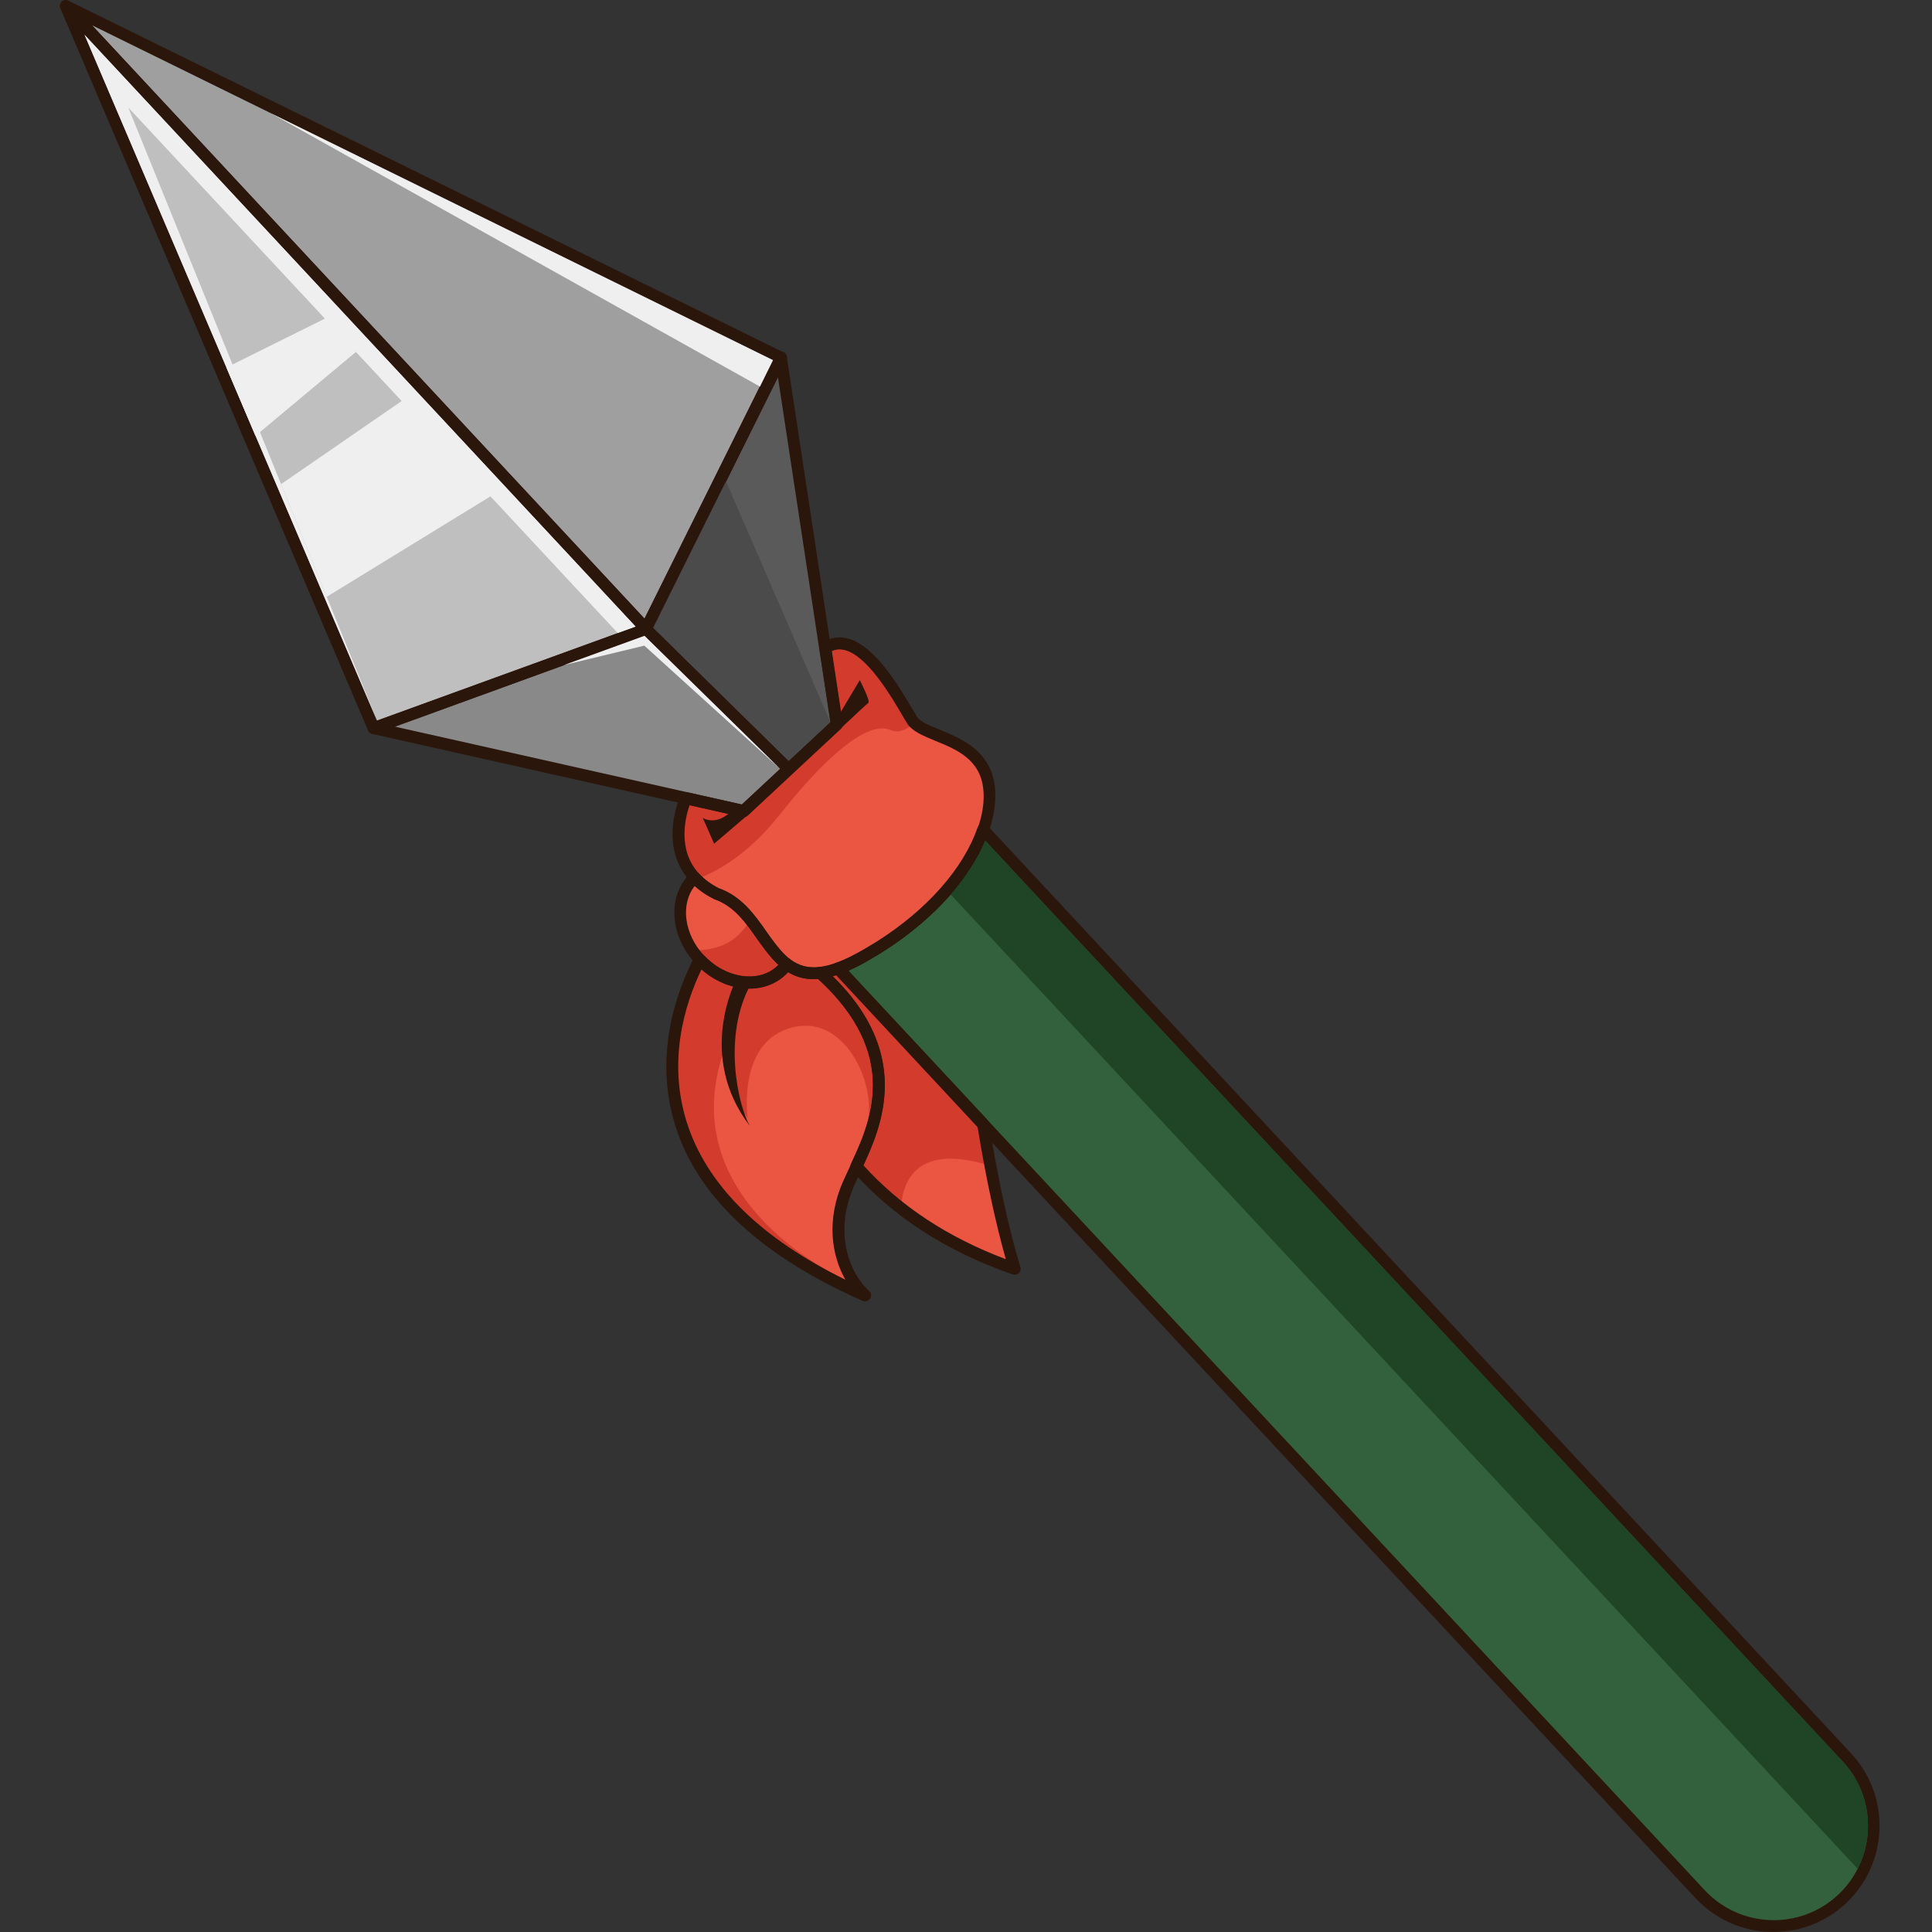 <?xml version="1.0" encoding="utf-8"?>
<!-- Generator: Adobe Illustrator 25.2.1, SVG Export Plug-In . SVG Version: 6.00 Build 0)  -->
<svg version="1.1" id="Слой_1" xmlns="http://www.w3.org/2000/svg" xmlns:xlink="http://www.w3.org/1999/xlink" x="0px" y="0px"
	 viewBox="0 0 1024 1024" style="enable-background:new 0 0 1024 1024;" xml:space="preserve">
<rect x="0" y="0" width="1024" height="1024" fill="#333333" stroke="none"/>
<style type="text/css">
	.st0{fill:#BFBFBF;}
	.st1{fill:#9F9FA0;}
	.st2{fill:#898989;}
	.st3{fill:#5A5A5A;}
	.st4{fill:#EA5642;}
	.st5{fill:#D33C2D;}
	.st6{fill:#34613D;}
	.st7{fill:#2B160C;}
	.st8{fill:#EFEFEF;}
	.st9{fill:#4B4B4C;}
	.st10{fill:#1F4426;}
</style>
<g>
	<polygon class="st0" points="198.1,385.9 34.9,3.1 342.4,333.4 	"/>
	<polygon class="st1" points="34.9,3.1 413.9,189.5 342.4,333.4 	"/>
	<polygon class="st2" points="198.1,385.9 394.1,429.8 418,407.6 342.4,333.4 	"/>
	<polygon class="st3" points="413.9,189.5 443.5,383.8 418,407.6 342.4,333.4 	"/>
	<path class="st4" d="M524.2,418.2c0.6,6.6-0.5,13.9-3.1,21.5c-2.8,8-7.3,16.4-13.4,24.6c-9.7,13.1-23.5,26.1-40.9,37.1
		c-0.4,0.3-0.8,0.5-1.3,0.8c-3.7,2.3-7.5,4.5-11.5,6.7c-3.5,1.9-6.8,3.3-9.8,4.4c-3.5,1.2-6.7,2-9.5,2.3c-7.4,0.9-13.1-1.1-17.7-4.6
		c-2.2-1.6-4.2-3.7-6.1-5.9c-1.8-2-3.5-4.3-5.2-6.6c-7-9.7-13.7-20.7-26.1-24.9c-4.4-2.2-7.9-4.8-10.6-7.6c-0.3-0.3-0.7-0.6-1-1
		c-16.1-17.5-4.7-42.2-4.7-42.2l30.7,6.9l49.4-46c0,0-2.7-17.5-6.1-40.6c19.1-12.5,39.7,28.5,46,38.4c0.4,0.6,0.8,1.2,1.4,1.7
		C493.3,391.5,521.8,392.4,524.2,418.2z"/>
	<path class="st5" d="M483.3,381.7c0.4,0.6,0.8,1.2,1.4,1.7c-3.8,3.1-8.6,5.5-12.9,3.5c-9.3-4.2-28.3,6.7-58.8,45.2
		c-15.9,20.1-32.1,29.6-44,34c-0.3-0.3-0.7-0.6-1-1c-16.1-17.5-4.7-42.2-4.7-42.2l30.7,6.9l49.4-46c0,0-2.7-17.5-6.1-40.6
		C456.5,330.8,477,371.8,483.3,381.7z"/>
	<path class="st6" d="M521.1,439.7L979,931.5c15.9,17.1,18.4,41.9,7.9,61.4c-2.7,5-6.2,9.6-10.6,13.7c-21.5,20-55.1,18.8-75.1-2.7
		L444.3,513.3c3-1.1,6.2-2.5,9.8-4.4c4.5-2.4,8.7-4.9,12.8-7.5c14.1-8.9,25.8-19.1,34.9-29.6C510.9,461.2,517.5,450.2,521.1,439.7z"
		/>
	<path class="st4" d="M397.6,487.3c2.9,3.6,5.5,7.5,8.1,11.2c3.5,4.8,7,9.3,11.3,12.5c-0.9,1.2-1.9,2.4-3,3.4
		c-11.2,10.4-30.5,7.8-43.2-5.9c-1.5-1.6-2.8-3.2-3.9-4.9c-8.9-13.1-8.7-29.4,1.2-38.5c2.9,3.1,6.7,6.1,11.5,8.5
		C387.3,476.3,392.9,481.5,397.6,487.3z"/>
	<path class="st4" d="M460,603.7c-1.9,5.2-4.1,10-6.2,14.5c-1.6,3.5-3.1,6.7-4.4,9.5c-10.7,24.6-3.4,47.4,9,58.9
		c-4.1-1.8-8.1-3.7-11.9-5.5l0,0c-121-59.4-90.3-144.3-75.7-172.5c12.4,13.4,31.2,16.1,42.4,6.5c0.3-0.2,0.5-0.4,0.7-0.6
		c1.1-1.1,2.1-2.2,3-3.4c4.7,3.5,10.3,5.4,17.7,4.6C472.3,549.3,468.7,580.4,460,603.7z"/>
	<path class="st4" d="M444.3,513.3l76.8,82.4c1.1,6.9,2.4,14.4,3.9,22.2c3.4,18,7.7,37.4,12.9,54.6c-25.3-8.8-45.1-20.3-60.4-32.2
		c-9.5-7.4-17.3-14.9-23.6-22.1c11.3-24.1,26.8-61.3-19.1-102.6C437.6,515.2,440.8,514.5,444.3,513.3z"/>
	<path class="st5" d="M460,603.7c-1.9-0.6-2.6-2.3-1.3-5.4c7.7-18.5-8.7-61.1-38.5-53.8c-29.1,7.1-24.2,46.2-23.9,48.2
		c-0.8-1-8-11.7-13.5-33.1C357.7,638.7,448,678.3,448,678.3l-1.5,2.7c-121-59.4-90.3-144.3-75.7-172.5c12.4,13.4,31.2,16.1,42.4,6.5
		c0.3-0.2,0.5-0.4,0.7-0.6c1.1-1.1,2.1-2.2,3-3.4c4.7,3.5,10.3,5.4,17.7,4.6C472.3,549.3,468.7,580.4,460,603.7z"/>
	<path class="st5" d="M444.3,513.3l76.8,82.4c1.1,6.9,2.4,14.4,3.9,22.2c-37.5-11.7-46.4,6.1-47.5,22.4
		c-9.5-7.4-17.3-14.9-23.6-22.1c11.3-24.1,26.8-61.3-19.1-102.6C437.6,515.2,440.8,514.5,444.3,513.3z"/>
	<path class="st5" d="M405.7,498.5c3.5,4.8,7,9.3,11.3,12.5c-0.9,1.2-1.9,2.4-3,3.4c-11.2,10.4-30.5,7.8-43.2-5.9
		c-1.5-1.6-2.8-3.2-3.9-4.9c9.6,0.4,23.2-2,30.7-16.3C400.4,491,403.1,494.8,405.7,498.5z"/>
	<path class="st7" d="M344.5,335.7c-0.3,0.3-0.7,0.5-1.1,0.7l-144.3,52.5c-1.6,0.6-3.3-0.2-4-1.7L32,4.4c-0.6-1.4-0.1-3,1.2-3.9
		c1.3-0.8,3-0.6,4,0.5l307.5,330.2c0.7,0.8,1,1.8,0.8,2.9C345.3,334.7,345,335.3,344.5,335.7z M199.8,381.9l137.1-49.8L44.8,18.4
		L199.8,381.9z"/>
	<path class="st7" d="M344.5,335.7c-0.5,0.4-1,0.7-1.7,0.8c-1,0.1-2-0.2-2.7-1L32.6,5.3c-1-1.1-1.1-2.8-0.2-4
		c0.9-1.2,2.5-1.6,3.9-0.9l379.1,186.4c0.7,0.4,1.3,1,1.6,1.8c0.3,0.8,0.2,1.7-0.2,2.4l-71.5,143.9
		C345,335.1,344.8,335.4,344.5,335.7z M48.8,13.4l292.8,314.5l68.1-137L48.8,13.4z"/>
	<path class="st7" d="M420.1,409.9l-23.9,22.3c-0.8,0.7-1.8,1-2.8,0.8l-196-44c-1.4-0.3-2.4-1.5-2.4-2.9c-0.1-1.4,0.8-2.7,2.1-3.1
		l144.3-52.5c1.1-0.4,2.4-0.1,3.3,0.7l75.6,74.2c0.6,0.6,0.9,1.4,0.9,2.3C421.1,408.5,420.7,409.3,420.1,409.9z M393.2,426.4
		l20.3-18.9L341.6,337l-132.4,48.1L393.2,426.4z"/>
	<path class="st7" d="M445.6,386.1l-25.5,23.7c-1.2,1.1-3.1,1.1-4.3-0.1l-75.6-74.2c-1-0.9-1.2-2.4-0.6-3.6l71.5-143.9
		c0.6-1.2,1.9-1.9,3.3-1.7c1.4,0.2,2.4,1.3,2.6,2.6l29.5,194.4C446.7,384.4,446.4,385.4,445.6,386.1z M418,403.3l22.1-20.6
		l-27.8-182.9l-66.1,133L418,403.3z"/>
	<path class="st7" d="M493.3,485c-7.4,6.8-15.7,13.3-24.8,19.1c-4.1,2.6-8.5,5.2-13,7.6c-3.5,1.8-6.9,3.4-10.2,4.5
		c-3.5,1.3-7,2.1-10.2,2.5c-7.6,0.9-14.1-0.8-20-5.2c-2.2-1.6-4.3-3.7-6.6-6.4c-1.7-2-3.4-4.2-5.3-6.8l-2-2.8
		c-6-8.6-12.3-17.4-22.5-20.9c-0.1,0-0.3-0.1-0.4-0.2c-5-2.5-9.2-5.6-12.4-9.2c-17.3-18.8-5.7-44.5-5.2-45.6
		c0.6-1.3,2.1-2.1,3.5-1.7l29,6.5l47-43.7c-0.7-4.9-3.1-20-5.9-38.9c-0.2-1.2,0.3-2.4,1.4-3.1c4.1-2.7,8.5-3.5,13.2-2.4
		c14.6,3.4,27.5,25.4,34.5,37.2c1.1,1.8,2,3.4,2.7,4.5c1.6,2.5,6.6,4.6,11.9,6.7c11.6,4.8,27.6,11.3,29.4,31.2c0,0,0,0,0,0
		c0.6,7.1-0.5,14.7-3.3,22.8C518.8,456,508.1,471.3,493.3,485z M380.9,470.8c12.1,4.2,19.2,14.3,25.4,23.2l2,2.8
		c1.8,2.5,3.4,4.5,5,6.4c2,2.4,3.8,4.1,5.6,5.4c4.6,3.4,9.5,4.7,15.5,4c2.8-0.3,5.8-1.1,8.9-2.2c3-1.1,6.1-2.5,9.4-4.2
		c4.4-2.3,8.6-4.8,12.6-7.3c26.2-16.7,45.6-38.6,53-60.1c2.5-7.2,3.5-14,2.9-20.2c-1.5-16.2-14.3-21.4-25.6-26
		c-6.5-2.7-12.1-5-14.8-9.2c-0.8-1.2-1.7-2.8-2.8-4.7c-6-10.2-18.5-31.4-30.5-34.2c-2.3-0.5-4.5-0.4-6.6,0.6
		c3.3,21.9,5.8,38.4,5.8,38.4c0.2,1-0.2,2.1-1,2.8l-49.4,46c-0.8,0.7-1.8,1-2.8,0.8l-28-6.3c-2.2,6.2-6.7,23.7,5.1,36.4
		C373.2,466,376.7,468.6,380.9,470.8z M524.2,418.3L524.2,418.3L524.2,418.3z"/>
	<path class="st7" d="M520.4,436.7c-1.1,0.2-2,1-2.3,2c-7.4,21.5-26.7,43.4-53,60.1c-4,2.5-8.2,5-12.6,7.3c-3.2,1.7-6.4,3.1-9.4,4.2
		c-1,0.4-1.7,1.2-2,2.2c-0.2,1,0,2.1,0.7,2.9l456.9,490.7c21.2,22.7,56.9,24,79.6,2.8c22.7-21.2,24-56.8,2.8-79.6L523.4,437.6
		C522.6,436.8,521.6,436.4,520.4,436.7z M903.5,1001.8L449.7,514.5c1.9-0.8,3.9-1.8,5.8-2.8c4.5-2.4,8.9-5,13-7.6
		c13.8-8.8,25.8-19,35.3-29.9c8-9.2,14.3-18.9,18.4-28.6l454.5,488.1c14.7,15.8,17.2,38.6,7.9,56.8c-2.6,5.1-6.1,9.8-10.5,13.9
		C954,1023.1,922.3,1022,903.5,1001.8z"/>
	<path class="st7" d="M416.2,516.7c-12.4,11.6-33.8,8.9-47.6-6c-13.8-14.8-15-36.3-2.6-47.9c0.6-0.6,1.4-0.9,2.3-0.8
		c0.8,0,1.6,0.4,2.2,1c2.7,3,6.2,5.6,10.5,7.8c12.1,4.2,19.2,14.3,25.4,23.2l2,2.8c3.1,4.3,6.6,8.8,10.6,11.8c1.4,1,1.7,3,0.7,4.3
		C418.5,514.3,417.4,515.6,416.2,516.7z M368.2,469.6c-7.6,9.6-5.7,25.4,4.9,36.8c11.8,12.6,29.8,15.1,39.5,5
		c-3.6-3.3-6.6-7.2-9.4-11.1c0,0,0,0,0,0l-2-2.8c-6-8.6-12.3-17.4-22.5-20.9c-0.1,0-0.3-0.1-0.4-0.2
		C374.4,474.5,371.1,472.2,368.2,469.6z"/>
	<path class="st7" d="M460.6,688.9c-0.9,0.8-2.2,1.1-3.4,0.6c-52.4-23.2-85.5-53.3-98.2-89.6c-13.7-39.2-0.2-74.9,9.1-92.8
		c0.5-0.9,1.4-1.5,2.4-1.7c1-0.1,2,0.2,2.7,1c11.1,11.9,28.2,14.7,38.1,6.2c0.4-0.3,0.5-0.4,0.6-0.5c0.9-0.9,1.8-1.9,2.6-2.9
		c0.5-0.7,1.2-1.1,2.1-1.3c0.8-0.1,1.7,0.1,2.3,0.6c4.6,3.4,9.5,4.7,15.5,4c0.9-0.1,1.8,0.2,2.5,0.8c48.9,44,30,84.5,19.9,106.2
		l-1.4,3.1c-1.1,2.3-2,4.4-2.9,6.4c-10.2,23.5-3.2,44.7,8.2,55.3c1.1,1,1.3,2.7,0.5,4C460.9,688.5,460.8,688.7,460.6,688.9z
		 M371.8,513.8c-8.6,17.9-18.9,49.6-6.8,84c11.2,31.8,39.1,58.9,83.1,80.5c-7.5-13.1-10.1-31.8-1.4-51.8c0.9-2,1.9-4.2,3-6.5
		l1.4-3.1c0,0,0,0,0,0c10.1-21.5,26.8-57.5-17.4-98c-5.9,0.5-11.2-0.7-16-3.6c-0.8,0.9-1.6,1.7-2.5,2.4
		C403.7,527.5,385.2,525.7,371.8,513.8z"/>
	<path class="st7" d="M540,674.8c-0.8,0.8-2.1,1-3.2,0.7c-35.2-12.2-63.9-30.8-85.3-55.2c-0.8-0.9-1-2.3-0.5-3.4
		c10.1-21.7,27.1-58-18.4-98.9c-0.9-0.8-1.3-2.1-0.9-3.3c0.4-1.2,1.4-2,2.6-2.2c2.8-0.3,5.8-1.1,8.9-2.2c1.2-0.4,2.5-0.1,3.3,0.8
		l76.8,82.4c0.4,0.5,0.7,1,0.8,1.6c5,30.6,10.6,56.3,16.7,76.4C541.2,672.7,540.9,673.9,540,674.8C540,674.7,540,674.8,540,674.8z
		 M457.6,617.6c19.4,21.5,44.7,38.2,75.5,49.8c-5.4-19.1-10.5-42.7-15-70.3l-74.7-80.3c-0.7,0.2-1.4,0.4-2,0.6
		C483.3,558.6,467.5,596.2,457.6,617.6z"/>
	<polygon class="st8" points="199.8,381.9 44.8,18.4 336.9,332.1 327.4,335.5 68,57 	"/>
	<polygon class="st8" points="120,194.8 178.2,165.9 193.6,182.4 135.4,231 	"/>
	<polygon class="st8" points="149,256.6 215,211.1 262.2,261.7 173.2,316.3 	"/>
	<polygon class="st8" points="143.7,60.1 402.8,204.9 409.7,190.9 	"/>
	<polygon class="st9" points="418,403.3 440.1,382.7 384.8,255.1 346.2,332.7 	"/>
	<path class="st7" d="M398.4,430.2l-19.9,17l-6-13.7c0,0,7,4.8,15.6-4C393.2,426.4,398.4,430.2,398.4,430.2z"/>
	<path class="st7" d="M438.2,393.1c0,0,20.7-19.7,22-20.5c1.4-0.8-4.5-12.1-4.5-12.1l-11,18.4L438.2,393.1z"/>
	<path class="st7" d="M390,519.7c0,0-21,40,7.4,77c-6.2-10.8-14.8-48.2,0.9-75.7C393.2,521.9,390,519.7,390,519.7z"/>
	<path class="st10" d="M522.2,445.6l454.5,488.1c14.7,15.8,17.2,38.6,7.9,56.8L503.9,474.1C511.9,464.9,518.1,455.3,522.2,445.6z"/>
	<polygon class="st8" points="298.9,352.5 341.6,337 413.5,407.5 341.5,342.2 	"/>
</g>
</svg>
